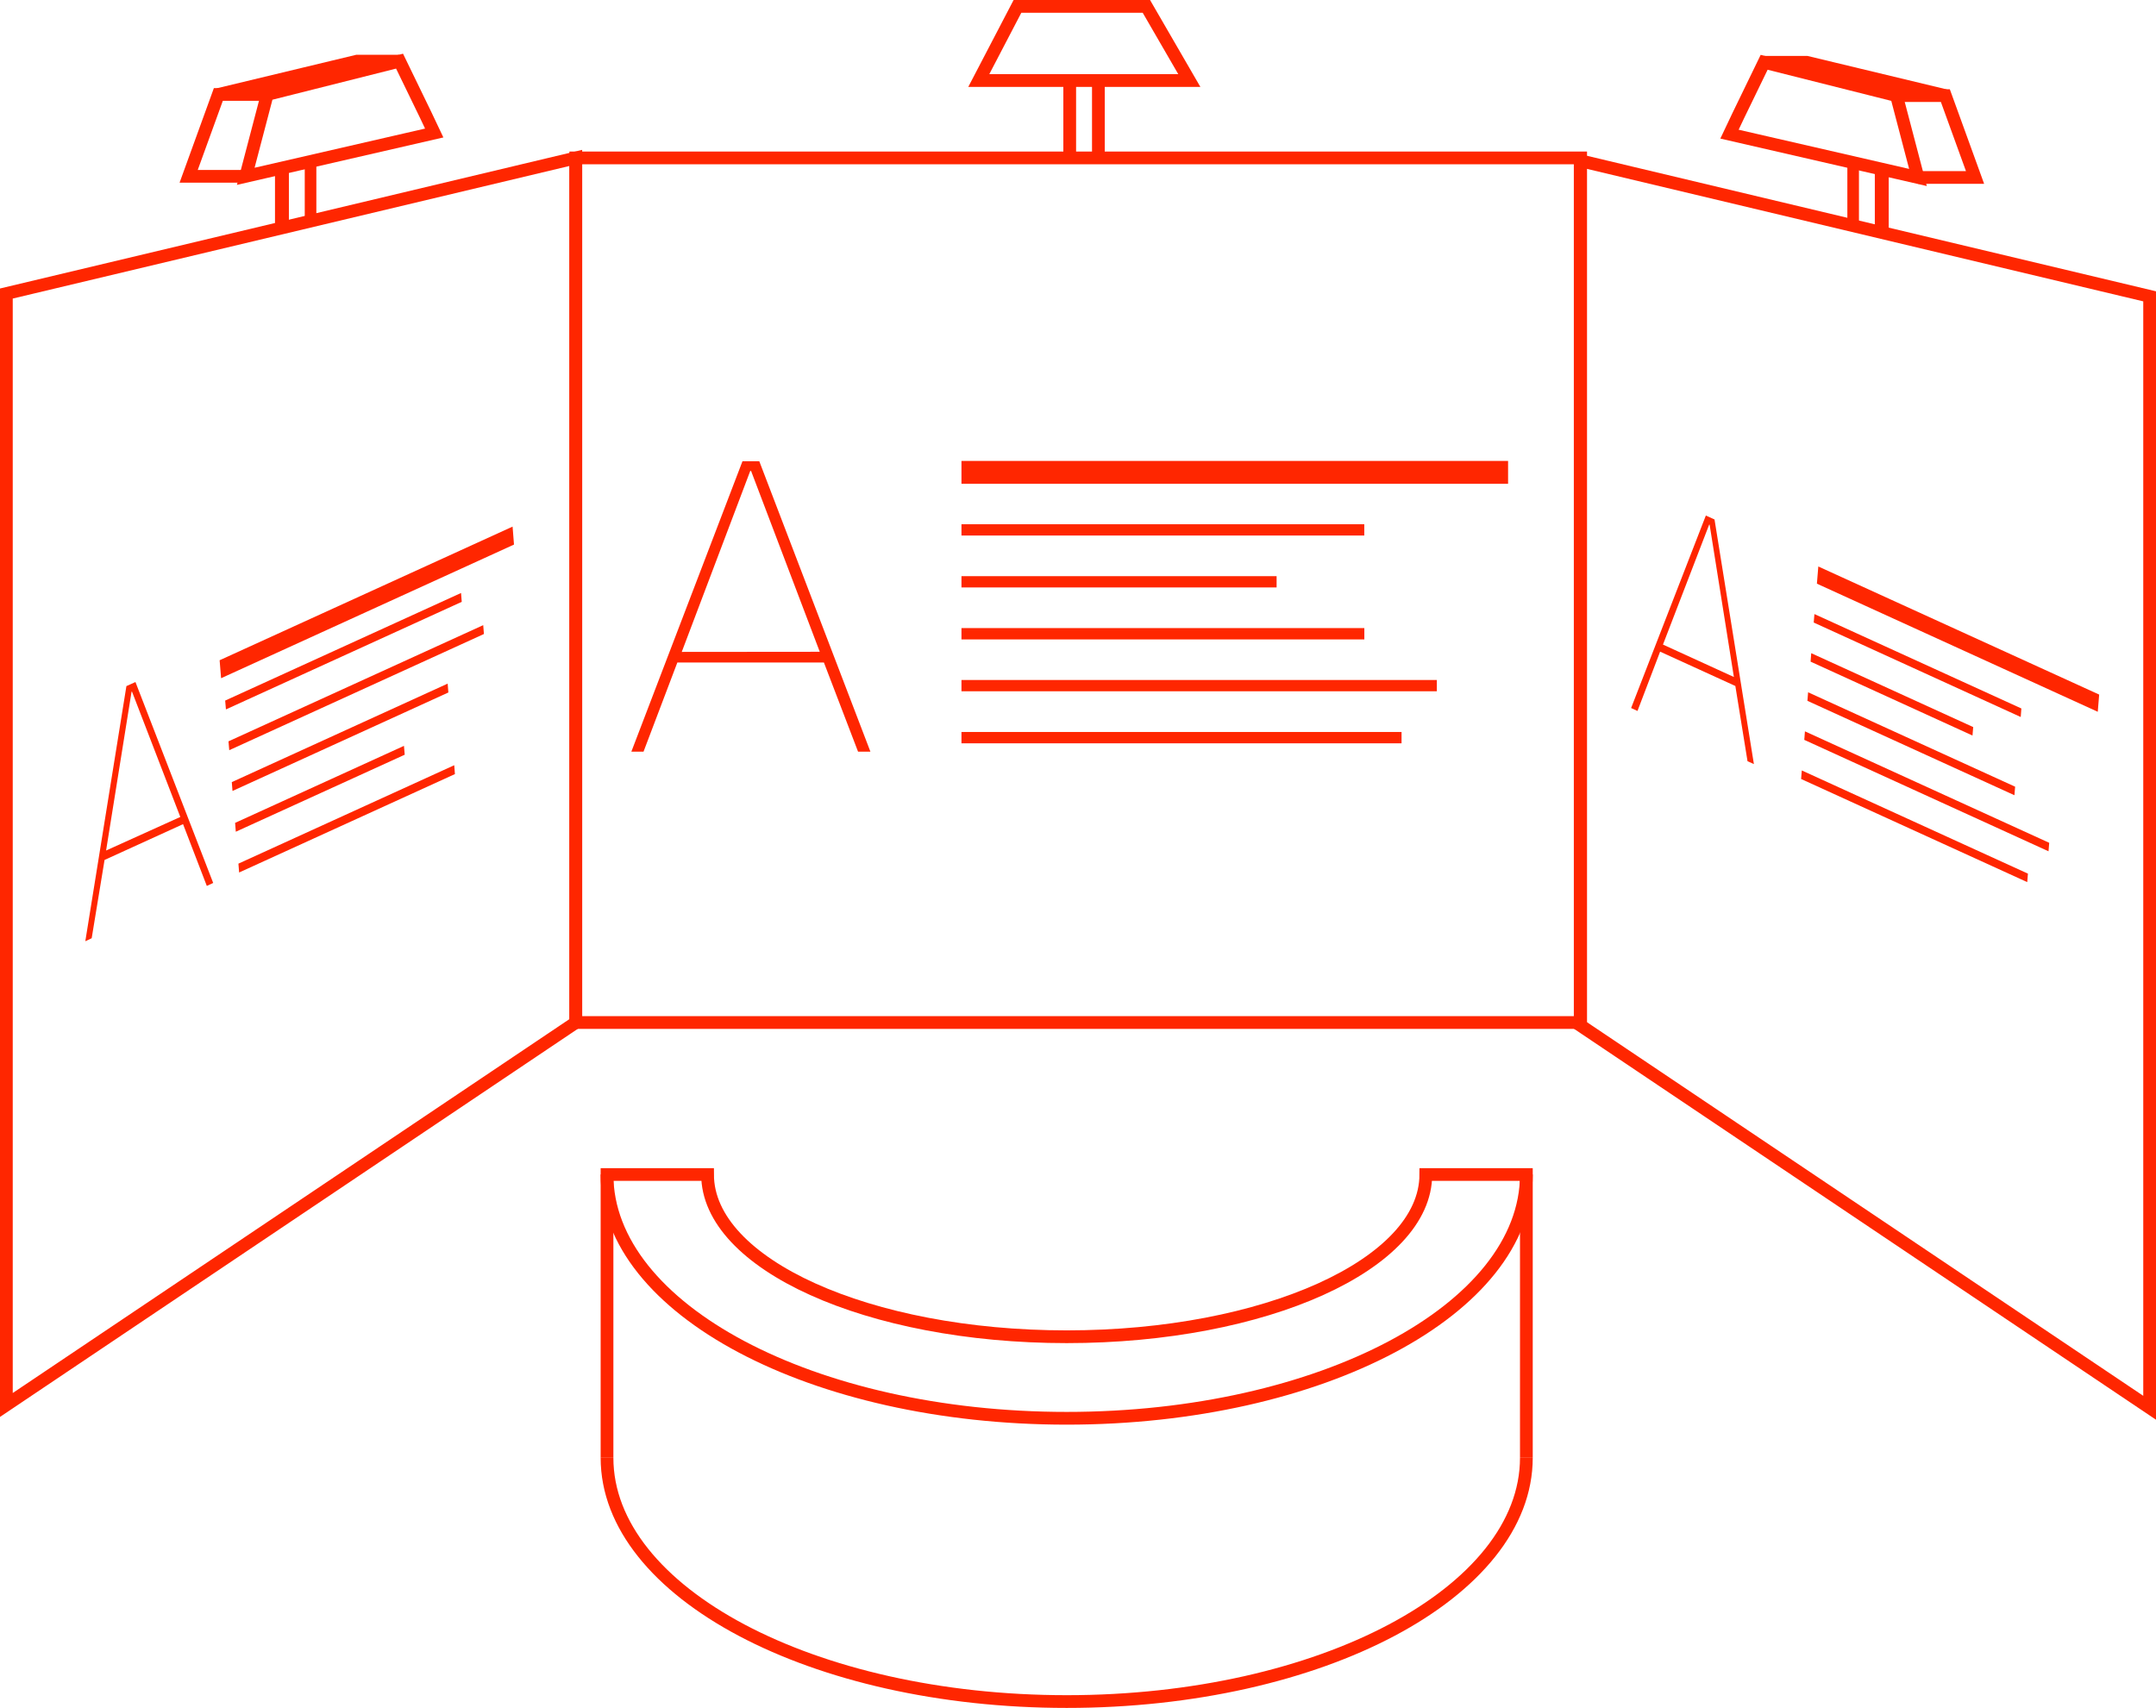 <svg xmlns="http://www.w3.org/2000/svg" viewBox="0 0 338.38 268.12"><defs><style>.cls-1{fill:#ff2600;}.cls-2{isolation:isolate;}.cls-3,.cls-4,.cls-5{fill:none;stroke:#ff2600;stroke-miterlimit:10;}.cls-3{stroke-width:2px;}.cls-4{stroke-width:1.82px;}.cls-5{stroke-width:2.18px;}</style></defs><g id="Ebene_2" data-name="Ebene 2"><g id="Ebene_1-2" data-name="Ebene 1"><g id="Gruppe_1" data-name="Gruppe 1"><g id="Rechteck_2" data-name="Rechteck 2"><rect class="cls-1" x="150.9" y="72.36" width="85.79" height="3.59"/></g><g id="Rechteck_3" data-name="Rechteck 3"><rect class="cls-1" x="150.9" y="82.3" width="63.22" height="1.77"/></g><g id="Rechteck_4" data-name="Rechteck 4"><rect class="cls-1" x="150.9" y="90.45" width="49.46" height="1.77"/></g><g id="Rechteck_5" data-name="Rechteck 5"><rect class="cls-1" x="150.9" y="98.6" width="63.23" height="1.78"/></g><g id="Rechteck_6" data-name="Rechteck 6"><rect class="cls-1" x="150.9" y="106.75" width="74.61" height="1.77"/></g><g id="Rechteck_7" data-name="Rechteck 7"><rect class="cls-1" x="150.9" y="114.91" width="69.07" height="1.78"/></g></g><g id="A" class="cls-2"><g class="cls-2"><path class="cls-1" d="M129.31,104h-23L101,118H99.09l17.44-45.59h2.64L136.61,118h-1.94Zm-.65-1.68L117.88,73.93h-.13L107,102.34Z"/></g></g><g id="Gruppe_1-2" data-name="Gruppe 1"><g id="Rechteck_2-2" data-name="Rechteck 2"><polygon class="cls-1" points="285.38 88.93 329.46 109.04 329.24 111.74 285.16 91.63 285.38 88.93"/></g><g id="Rechteck_3-2" data-name="Rechteck 3"><polygon class="cls-1" points="284.77 96.4 317.25 111.22 317.15 112.56 284.66 97.73 284.77 96.4"/></g><g id="Rechteck_4-2" data-name="Rechteck 4"><polygon class="cls-1" points="284.27 102.54 309.69 114.14 309.58 115.47 284.17 103.87 284.27 102.54"/></g><g id="Rechteck_5-2" data-name="Rechteck 5"><polygon class="cls-1" points="283.78 108.68 316.27 123.5 316.16 124.84 283.67 110.02 283.78 108.68"/></g><g id="Rechteck_6-2" data-name="Rechteck 6"><polygon class="cls-1" points="283.28 114.81 321.62 132.31 321.51 133.64 283.18 116.15 283.28 114.81"/></g><g id="Rechteck_7-2" data-name="Rechteck 7"><polygon class="cls-1" points="282.79 120.95 318.28 137.15 318.17 138.48 282.68 122.29 282.79 120.95"/></g></g><g id="A-2" data-name="A" class="cls-2"><g class="cls-2"><path class="cls-1" d="M272.36,107.69l-11.81-5.39L257,111.61l-1-.46,11.73-30.22,1.36.62,6.18,38.4-1-.45Zm-.23-1.41-3.81-23.92-.07,0L261,101.19Z"/></g></g><g id="Gruppe_1-3" data-name="Gruppe 1"><g id="Rechteck_2-3" data-name="Rechteck 2"><polygon class="cls-1" points="34.7 106.47 80.67 85.49 80.45 82.67 34.47 103.65 34.7 106.47"/></g><g id="Rechteck_3-3" data-name="Rechteck 3"><polygon class="cls-1" points="37.53 136.97 71.4 121.52 71.29 120.13 37.42 135.58 37.53 136.97"/></g><g id="Rechteck_4-3" data-name="Rechteck 4"><polygon class="cls-1" points="37.01 130.57 63.52 118.48 63.4 117.09 36.9 129.18 37.01 130.57"/></g><g id="Rechteck_5-3" data-name="Rechteck 5"><polygon class="cls-1" points="36.49 124.17 70.37 108.71 70.26 107.32 36.38 122.78 36.49 124.17"/></g><g id="Rechteck_6-3" data-name="Rechteck 6"><polygon class="cls-1" points="35.98 117.77 75.95 99.53 75.84 98.14 35.86 116.38 35.98 117.77"/></g><g id="Rechteck_7-3" data-name="Rechteck 7"><polygon class="cls-1" points="35.46 111.37 72.47 94.48 72.36 93.09 35.34 109.98 35.46 111.37"/></g></g><g id="A-3" data-name="A" class="cls-2"><g class="cls-2"><path class="cls-1" d="M16.41,135l12.32-5.62,3.73,9.7,1-.47L21.26,107.07l-1.42.64-6.45,40.05,1-.47Zm.24-1.48,4-24.94.07,0,7.58,19.67Z"/></g></g><polygon class="cls-3" points="186.66 12.64 153.62 12.64 159.69 1 179.92 1 186.66 12.64"/><polygon class="cls-3" points="38.57 27.68 68.15 20.88 66.79 18.01 62.71 9.6 41.94 14.83 38.57 27.68"/><line class="cls-4" x1="48.74" y1="25.34" x2="48.74" y2="35.26"/><line class="cls-5" x1="44.25" y1="25.74" x2="44.25" y2="36.55"/><line class="cls-3" x1="172.39" y1="12.64" x2="172.39" y2="24.65"/><line class="cls-3" x1="167.89" y1="12.64" x2="167.89" y2="24.65"/><rect class="cls-3" x="90.37" y="24.79" width="157.71" height="135.73"/><polygon class="cls-3" points="1 220.56 90.37 160.52 90.37 24.79 1 46.08 1 220.56"/><polygon class="cls-3" points="337.38 221 248.01 160.96 248.01 25.23 337.38 46.52 337.38 221"/><path class="cls-3" d="M239.56,228.85c0,21.14-32.3,38.27-72.14,38.27S95.27,250,95.27,228.85"/><path class="cls-3" d="M239.56,184.38c0,21.13-32.3,38.27-72.14,38.27s-72.15-17.14-72.15-38.27"/><path class="cls-3" d="M95.27,228.85V184.38h15.78c0,14.06,25.23,25.47,56.37,25.47s56.36-11.41,56.36-25.47h15.78v44.47"/><polyline class="cls-3" points="41.94 14.83 34.27 14.83 29.61 27.68 38.57 27.68"/><polyline class="cls-3" points="62.71 9.6 56.03 9.6 34.27 14.83"/><polygon class="cls-3" points="301.02 27.86 271.44 21.06 272.8 18.19 276.88 9.78 297.65 15.01 301.02 27.86"/><line class="cls-4" x1="290.85" y1="25.52" x2="290.85" y2="35.44"/><line class="cls-5" x1="295.34" y1="25.92" x2="295.34" y2="36.73"/><polyline class="cls-3" points="297.65 15.01 305.32 15.01 309.98 27.86 301.02 27.86"/><polyline class="cls-3" points="276.88 9.78 283.56 9.78 305.32 15.01"/></g></g></svg>